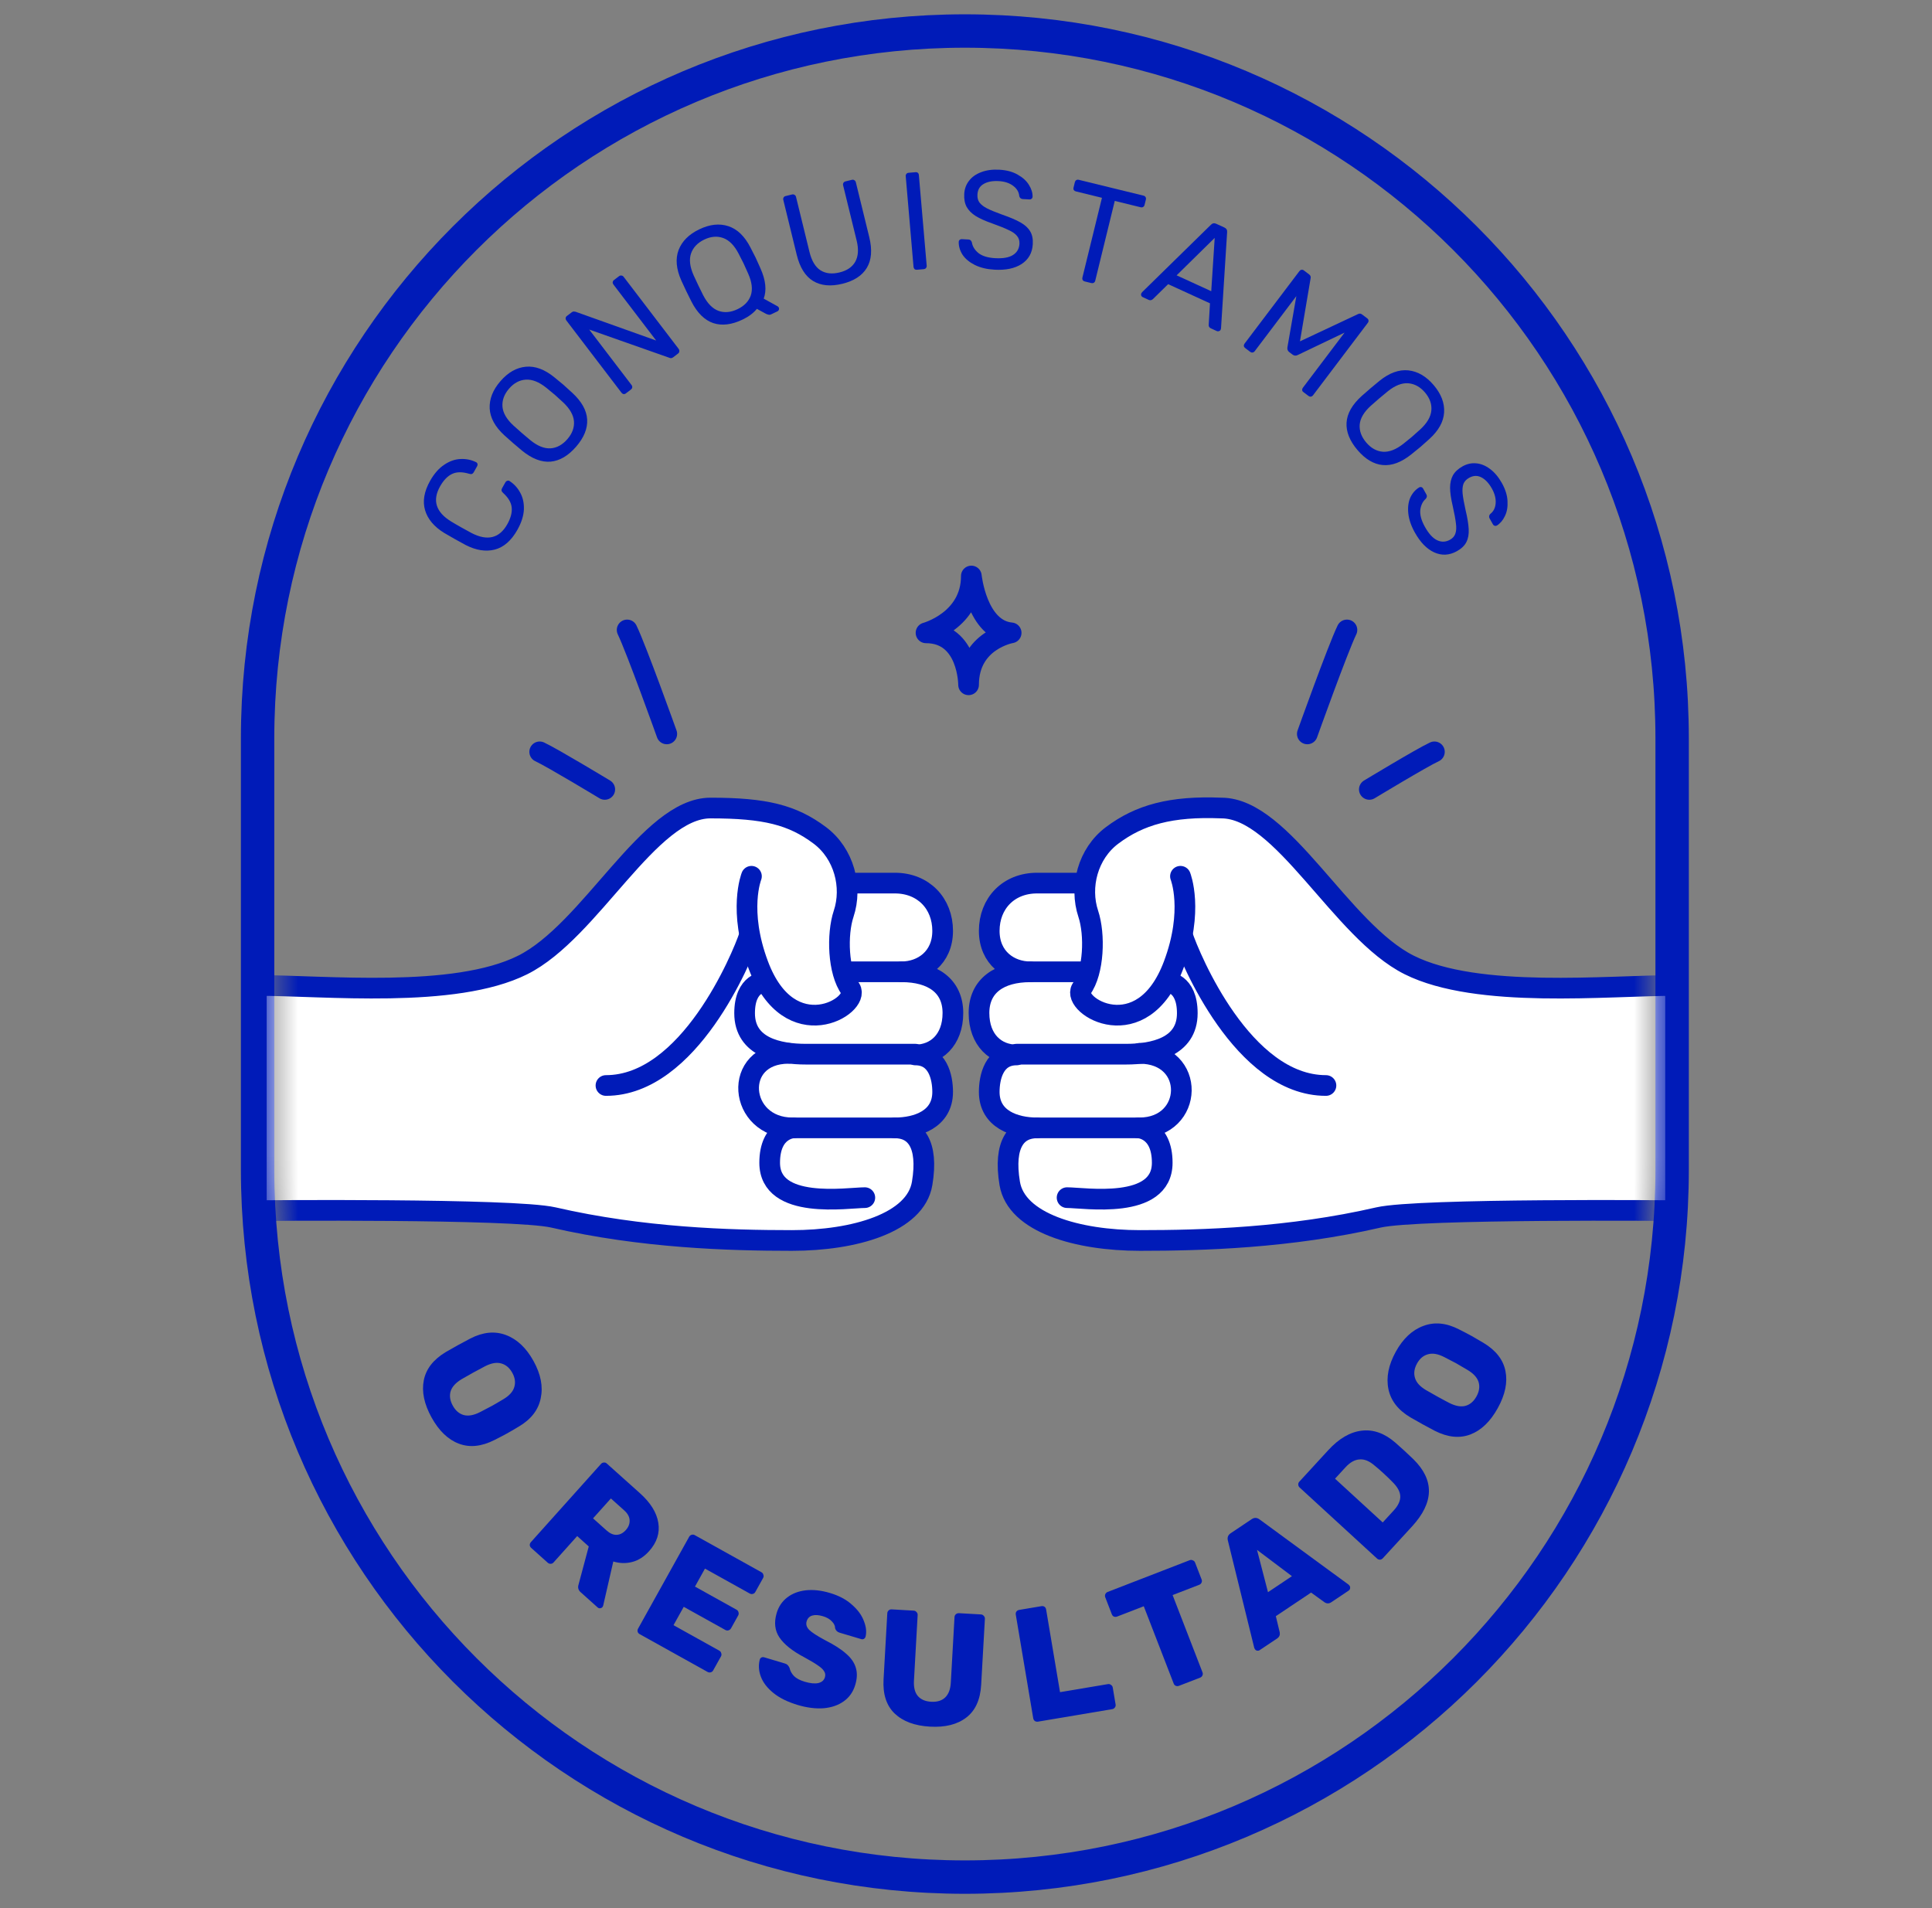 <svg width="81" height="80" viewBox="0 0 81 80" fill="none" xmlns="http://www.w3.org/2000/svg">
<rect x="0" y="0" width="81" height="80" fill="#808080" stroke="none"/>
<path d="M40.452 1.3C56.829 1.3 70.104 14.576 70.105 30.952V49.048C70.104 65.424 56.829 78.7 40.452 78.7C24.076 78.7 10.8 65.424 10.8 49.048V30.952C10.8 14.576 24.076 1.3 40.452 1.3Z" stroke="#001BB8" stroke-width="1.4"/>
<mask id="mask0_22462_13862" style="mask-type:alpha" maskUnits="userSpaceOnUse" x="11" y="2" width="59" height="76">
<path d="M69.405 30.952C69.405 14.962 56.442 2 40.452 2C24.462 2 11.5 14.962 11.5 30.952V49.048C11.5 65.037 24.462 78 40.452 78C56.442 78 69.405 65.037 69.405 49.048V30.952Z" fill="#001BB8"/>
</mask>
<g mask="url(#mask0_22462_13862)">
<path d="M35.605 37.025H37.517C38.718 37.025 39.521 37.883 39.521 39.028C39.521 40.172 38.662 40.744 37.803 40.744C39.092 40.744 39.951 41.327 39.951 42.471C39.951 43.615 39.235 44.23 38.376 44.23C39.316 44.23 39.521 45.161 39.521 45.781C39.521 46.926 38.452 47.288 37.517 47.288C38.376 47.288 38.937 47.953 38.662 49.613C38.388 51.273 35.816 52.009 33.2 52.009C30.583 52.009 26.924 51.902 23.201 51.044C21.526 50.658 10.747 50.758 10.747 50.758V41.316C13.61 41.316 19.05 41.889 21.913 40.458C24.776 39.028 27.21 33.878 29.787 33.878C32.077 33.878 33.222 34.164 34.368 35.022C35.393 35.789 35.747 37.182 35.37 38.312C35.083 39.171 35.128 40.744 35.656 41.459C36.086 42.175 33.114 43.983 31.791 40.458C30.932 38.169 31.505 36.739 31.505 36.739" fill="white"/>
<path d="M35.605 37.025H37.517C38.718 37.025 39.521 37.883 39.521 39.028C39.521 40.172 38.662 40.744 37.803 40.744C39.092 40.744 39.951 41.327 39.951 42.471C39.951 43.615 39.235 44.23 38.376 44.23C39.316 44.23 39.521 45.161 39.521 45.781C39.521 46.926 38.452 47.288 37.517 47.288C38.376 47.288 38.937 47.953 38.662 49.613C38.388 51.273 35.816 52.009 33.2 52.009C30.583 52.009 26.924 51.902 23.201 51.044C21.526 50.658 10.747 50.758 10.747 50.758V41.316C13.61 41.316 19.05 41.889 21.913 40.458C24.776 39.028 27.21 33.878 29.787 33.878C32.077 33.878 33.222 34.164 34.368 35.022C35.393 35.789 35.747 37.182 35.37 38.312C35.083 39.171 35.128 40.744 35.656 41.459C36.086 42.175 33.114 43.983 31.791 40.458C30.932 38.169 31.505 36.739 31.505 36.739" stroke="#001BB8" stroke-width="0.867" stroke-linecap="round" stroke-linejoin="round"/>
<path d="M32.069 41.171C32.069 41.171 31.218 41.171 31.218 42.481C31.218 43.911 32.65 44.198 33.795 44.198H38.376" stroke="#001BB8" stroke-width="0.867" stroke-linecap="round" stroke-linejoin="round"/>
<path d="M33.066 44.163C30.673 44.163 30.934 47.288 33.224 47.288H37.521" stroke="#001BB8" stroke-width="0.867" stroke-linecap="round" stroke-linejoin="round"/>
<path d="M33.266 47.288C33.266 47.288 32.269 47.316 32.269 48.751C32.269 50.745 35.546 50.213 36.258 50.213" stroke="#001BB8" stroke-width="0.867" stroke-linecap="round" stroke-linejoin="round"/>
<path d="M37.803 40.744H35.413" stroke="#001BB8" stroke-width="0.867" stroke-linecap="round" stroke-linejoin="round"/>
<path d="M31.42 39.225C31.104 40.168 28.887 45.511 25.405 45.511" stroke="#001BB8" stroke-width="0.867" stroke-linecap="round" stroke-linejoin="round"/>
<path d="M45.391 37.025H43.479C42.278 37.025 41.474 37.883 41.474 39.028C41.474 40.172 42.333 40.745 43.192 40.745C41.904 40.745 41.045 41.327 41.045 42.471C41.045 43.616 41.761 44.23 42.62 44.23C41.679 44.23 41.474 45.161 41.474 45.782C41.474 46.926 42.544 47.288 43.479 47.288C42.62 47.288 42.059 47.953 42.333 49.614C42.608 51.274 45.18 52.009 47.796 52.009C50.413 52.009 54.072 51.902 57.794 51.044C59.469 50.658 70.249 50.758 70.249 50.758V41.317C67.386 41.317 61.946 41.889 59.083 40.458C56.219 39.028 53.786 33.878 51.209 33.878C49.09 33.791 47.773 34.164 46.628 35.023C45.603 35.789 45.249 37.182 45.626 38.313C45.912 39.171 45.868 40.745 45.34 41.46C44.91 42.175 47.882 43.983 49.205 40.458C50.064 38.17 49.491 36.739 49.491 36.739" fill="white"/>
<path d="M45.391 37.025H43.479C42.278 37.025 41.474 37.883 41.474 39.028C41.474 40.172 42.333 40.745 43.192 40.745C41.904 40.745 41.045 41.327 41.045 42.471C41.045 43.616 41.761 44.23 42.62 44.23C41.679 44.23 41.474 45.161 41.474 45.782C41.474 46.926 42.544 47.288 43.479 47.288C42.62 47.288 42.059 47.953 42.333 49.614C42.608 51.274 45.18 52.009 47.796 52.009C50.413 52.009 54.072 51.902 57.794 51.044C59.469 50.658 70.249 50.758 70.249 50.758V41.317C67.386 41.317 61.946 41.889 59.083 40.458C56.219 39.028 53.786 33.878 51.209 33.878C49.09 33.791 47.773 34.164 46.628 35.023C45.603 35.789 45.249 37.182 45.626 38.313C45.912 39.171 45.868 40.745 45.34 41.46C44.91 42.175 47.882 43.983 49.205 40.458C50.064 38.17 49.491 36.739 49.491 36.739" stroke="#001BB8" stroke-width="0.867" stroke-linecap="round" stroke-linejoin="round"/>
<path d="M48.927 41.171C48.927 41.171 49.778 41.171 49.778 42.481C49.778 43.911 48.346 44.198 47.201 44.198H42.62" stroke="#001BB8" stroke-width="0.867" stroke-linecap="round" stroke-linejoin="round"/>
<path d="M47.771 44.163C50.165 44.163 50.062 47.288 47.771 47.288H43.474" stroke="#001BB8" stroke-width="0.867" stroke-linecap="round" stroke-linejoin="round"/>
<path d="M47.73 47.288C47.73 47.288 48.727 47.316 48.727 48.751C48.727 50.745 45.45 50.213 44.738 50.213" stroke="#001BB8" stroke-width="0.867" stroke-linecap="round" stroke-linejoin="round"/>
<path d="M43.192 40.744H45.583" stroke="#001BB8" stroke-width="0.867" stroke-linecap="round" stroke-linejoin="round"/>
<path d="M49.576 39.225C49.892 40.168 52.108 45.511 55.591 45.511" stroke="#001BB8" stroke-width="0.867" stroke-linecap="round" stroke-linejoin="round"/>
</g>
<path d="M27.955 30.77C27.955 30.77 26.686 27.224 26.293 26.411" stroke="#001BB8" stroke-width="0.867" stroke-linecap="round" stroke-linejoin="round"/>
<path d="M25.355 33.097C25.355 33.097 23.18 31.781 22.627 31.522" stroke="#001BB8" stroke-width="0.867" stroke-linecap="round" stroke-linejoin="round"/>
<path d="M54.81 30.77C54.81 30.77 56.079 27.224 56.471 26.411" stroke="#001BB8" stroke-width="0.867" stroke-linecap="round" stroke-linejoin="round"/>
<path d="M57.41 33.097C57.41 33.097 59.584 31.781 60.138 31.522" stroke="#001BB8" stroke-width="0.867" stroke-linecap="round" stroke-linejoin="round"/>
<path fill-rule="evenodd" clip-rule="evenodd" d="M38.824 26.533C38.824 26.533 40.724 26.021 40.724 24.15C40.724 24.15 40.954 26.401 42.393 26.533C42.393 26.533 40.608 26.84 40.608 28.711C40.608 28.711 40.608 26.533 38.824 26.533Z" stroke="#001BB8" stroke-width="0.867" stroke-linecap="round" stroke-linejoin="round"/>
<path d="M18.092 59.427C17.782 58.864 17.674 58.345 17.768 57.87C17.862 57.394 18.169 57 18.689 56.687C18.798 56.622 18.967 56.526 19.197 56.399C19.427 56.273 19.6 56.18 19.717 56.12C20.249 55.847 20.746 55.798 21.209 55.972C21.677 56.147 22.065 56.512 22.37 57.067C22.674 57.617 22.774 58.136 22.67 58.622C22.573 59.11 22.267 59.506 21.753 59.81C21.527 59.945 21.357 60.044 21.242 60.107C21.123 60.173 20.951 60.263 20.725 60.377C20.183 60.65 19.686 60.7 19.233 60.526C18.783 60.355 18.403 59.989 18.092 59.427ZM18.984 58.935C19.097 59.141 19.249 59.272 19.44 59.327C19.634 59.38 19.863 59.339 20.125 59.205C20.359 59.086 20.525 58.999 20.624 58.944C20.723 58.89 20.881 58.797 21.099 58.667C21.352 58.517 21.506 58.347 21.561 58.156C21.62 57.964 21.593 57.764 21.479 57.558C21.363 57.348 21.208 57.217 21.014 57.164C20.823 57.109 20.597 57.149 20.335 57.283C20.222 57.34 20.061 57.426 19.851 57.542C19.637 57.66 19.473 57.753 19.361 57.82C19.108 57.97 18.952 58.142 18.892 58.334C18.837 58.525 18.868 58.725 18.984 58.935Z" fill="#001BB8"/>
<path d="M22.27 64.897C22.236 64.867 22.216 64.828 22.21 64.78C22.211 64.732 22.227 64.691 22.257 64.657L25.196 61.378C25.229 61.341 25.268 61.321 25.313 61.319C25.361 61.313 25.403 61.326 25.44 61.36L26.83 62.605C27.275 63.004 27.531 63.416 27.599 63.841C27.671 64.27 27.542 64.668 27.213 65.035C27.001 65.271 26.766 65.421 26.507 65.487C26.251 65.555 25.987 65.549 25.713 65.468L25.29 67.312C25.282 67.342 25.27 67.365 25.255 67.382C25.231 67.409 25.198 67.425 25.157 67.43C25.119 67.432 25.084 67.42 25.054 67.392L24.342 66.754C24.244 66.666 24.216 66.559 24.257 66.432L24.684 64.837L24.199 64.402L23.207 65.509C23.174 65.546 23.133 65.564 23.085 65.564C23.04 65.566 22.999 65.551 22.962 65.517L22.27 64.897ZM25.425 64.162C25.57 64.292 25.711 64.355 25.849 64.35C25.993 64.346 26.122 64.279 26.237 64.151C26.352 64.023 26.405 63.886 26.397 63.739C26.392 63.595 26.317 63.458 26.173 63.328L25.612 62.825L24.864 63.659L25.425 64.162Z" fill="#001BB8"/>
<path d="M26.817 68.513C26.777 68.491 26.749 68.458 26.733 68.412C26.723 68.365 26.729 68.322 26.751 68.283L28.892 64.434C28.916 64.391 28.95 64.363 28.993 64.35C29.038 64.334 29.083 64.338 29.126 64.362L31.925 65.919C31.969 65.944 31.995 65.979 32.005 66.026C32.022 66.072 32.018 66.116 31.994 66.159L31.667 66.746C31.643 66.79 31.607 66.817 31.56 66.827C31.517 66.839 31.474 66.833 31.43 66.809L29.556 65.766L29.137 66.52L30.881 67.49C30.924 67.514 30.951 67.549 30.961 67.596C30.977 67.642 30.973 67.686 30.949 67.73L30.649 68.269C30.625 68.313 30.588 68.341 30.539 68.355C30.496 68.368 30.453 68.362 30.409 68.338L28.666 67.368L28.237 68.138L30.158 69.207C30.201 69.232 30.228 69.267 30.238 69.314C30.255 69.359 30.251 69.404 30.227 69.447L29.9 70.034C29.876 70.078 29.84 70.105 29.793 70.115C29.75 70.127 29.707 70.121 29.663 70.097L26.817 68.513Z" fill="#001BB8"/>
<path d="M33.446 71.484C33.025 71.358 32.685 71.191 32.427 70.982C32.168 70.772 31.993 70.545 31.901 70.301C31.808 70.056 31.793 69.815 31.854 69.579C31.866 69.54 31.888 69.511 31.922 69.493C31.96 69.476 31.999 69.473 32.038 69.485L32.903 69.743C32.955 69.758 32.993 69.779 33.018 69.805C33.048 69.833 33.076 69.874 33.102 69.929C33.127 70.05 33.188 70.163 33.284 70.267C33.386 70.368 33.537 70.449 33.736 70.508C33.971 70.578 34.161 70.597 34.307 70.565C34.455 70.529 34.548 70.448 34.585 70.322C34.612 70.231 34.602 70.148 34.553 70.072C34.507 69.992 34.418 69.909 34.288 69.823C34.159 69.732 33.968 69.619 33.717 69.482C33.223 69.222 32.878 68.947 32.681 68.657C32.484 68.367 32.445 68.025 32.562 67.63C32.642 67.361 32.787 67.145 32.997 66.981C33.212 66.813 33.473 66.712 33.781 66.676C34.094 66.642 34.432 66.679 34.796 66.788C35.178 66.901 35.487 67.067 35.724 67.284C35.968 67.498 36.133 67.727 36.221 67.97C36.315 68.21 36.337 68.427 36.289 68.621C36.277 68.66 36.254 68.691 36.219 68.713C36.185 68.731 36.149 68.735 36.11 68.723L35.199 68.452C35.104 68.423 35.042 68.362 35.013 68.269C35.014 68.17 34.97 68.074 34.879 67.981C34.79 67.884 34.666 67.811 34.505 67.763C34.323 67.709 34.173 67.699 34.053 67.735C33.934 67.77 33.856 67.85 33.819 67.976C33.781 68.102 33.816 68.221 33.925 68.334C34.034 68.442 34.255 68.586 34.589 68.765C34.974 68.96 35.27 69.15 35.474 69.334C35.685 69.515 35.82 69.711 35.88 69.922C35.945 70.13 35.938 70.369 35.858 70.638C35.77 70.933 35.609 71.163 35.375 71.329C35.142 71.496 34.858 71.593 34.524 71.621C34.191 71.644 33.831 71.599 33.446 71.484Z" fill="#001BB8"/>
<path d="M38.991 72.392C38.349 72.356 37.855 72.172 37.506 71.839C37.163 71.507 37.008 71.03 37.044 70.406L37.2 67.642C37.202 67.592 37.221 67.553 37.254 67.523C37.288 67.488 37.329 67.473 37.379 67.475L38.307 67.528C38.357 67.531 38.397 67.551 38.426 67.589C38.46 67.623 38.476 67.664 38.473 67.714L38.318 70.465C38.302 70.745 38.356 70.959 38.479 71.106C38.606 71.254 38.794 71.335 39.043 71.349C39.291 71.362 39.485 71.303 39.624 71.171C39.768 71.034 39.847 70.828 39.863 70.552L40.018 67.801C40.021 67.751 40.039 67.712 40.072 67.682C40.111 67.648 40.154 67.632 40.204 67.635L41.126 67.687C41.175 67.69 41.215 67.71 41.245 67.748C41.279 67.782 41.295 67.823 41.292 67.873L41.136 70.637C41.1 71.261 40.894 71.718 40.514 72.009C40.136 72.301 39.628 72.428 38.991 72.392Z" fill="#001BB8"/>
<path d="M43.515 72.183C43.47 72.19 43.427 72.181 43.386 72.156C43.349 72.126 43.327 72.088 43.319 72.044L42.587 67.694C42.579 67.645 42.588 67.602 42.614 67.566C42.645 67.528 42.682 67.506 42.727 67.498L43.663 67.341C43.713 67.332 43.755 67.341 43.792 67.367C43.828 67.393 43.851 67.431 43.859 67.48L44.442 70.946L46.45 70.609C46.499 70.6 46.542 70.612 46.579 70.642C46.62 70.667 46.645 70.704 46.653 70.753L46.772 71.463C46.781 71.512 46.77 71.555 46.739 71.592C46.713 71.629 46.676 71.651 46.627 71.659L43.515 72.183Z" fill="#001BB8"/>
<path d="M49.433 70.679C49.387 70.697 49.341 70.698 49.296 70.681C49.255 70.663 49.225 70.631 49.207 70.585L47.953 67.344L46.84 67.775C46.793 67.793 46.747 67.794 46.702 67.778C46.661 67.76 46.632 67.727 46.614 67.681L46.34 66.972C46.322 66.926 46.322 66.882 46.34 66.841C46.361 66.794 46.394 66.762 46.44 66.744L49.877 65.414C49.923 65.396 49.968 65.398 50.01 65.421C50.056 65.437 50.087 65.468 50.105 65.515L50.379 66.224C50.397 66.27 50.395 66.314 50.373 66.357C50.355 66.398 50.322 66.427 50.276 66.445L49.162 66.876L50.416 70.117C50.434 70.163 50.432 70.208 50.41 70.25C50.392 70.291 50.359 70.321 50.313 70.339L49.433 70.679Z" fill="#001BB8"/>
<path d="M52.812 69.185C52.782 69.206 52.746 69.213 52.705 69.208C52.664 69.197 52.634 69.176 52.614 69.146C52.599 69.124 52.59 69.106 52.586 69.092L51.481 64.597C51.445 64.463 51.484 64.358 51.597 64.283L52.477 63.694C52.589 63.618 52.701 63.623 52.812 63.707L56.545 66.442C56.556 66.451 56.569 66.467 56.584 66.489C56.605 66.519 56.61 66.556 56.602 66.6C56.594 66.638 56.575 66.667 56.545 66.687L55.812 67.178C55.722 67.238 55.63 67.239 55.537 67.182L54.968 66.771L53.49 67.76L53.654 68.442C53.671 68.55 53.635 68.634 53.545 68.695L52.812 69.185ZM53.161 66.755L54.165 66.083L52.701 64.981L53.161 66.755Z" fill="#001BB8"/>
<path d="M57.973 65.335C57.943 65.368 57.904 65.387 57.856 65.392C57.808 65.391 57.767 65.375 57.734 65.345L54.489 62.367C54.453 62.333 54.433 62.294 54.431 62.249C54.426 62.201 54.44 62.159 54.474 62.122L55.681 60.808C56.133 60.314 56.603 60.04 57.091 59.983C57.575 59.924 58.043 60.09 58.495 60.48C58.595 60.566 58.725 60.682 58.885 60.829C59.045 60.976 59.17 61.094 59.26 61.183C60.143 62.054 60.124 62.992 59.203 63.995L57.973 65.335ZM58.43 63.331C58.623 63.121 58.715 62.921 58.707 62.729C58.699 62.537 58.588 62.337 58.374 62.128C58.283 62.033 58.161 61.915 58.008 61.774C57.855 61.633 57.728 61.524 57.629 61.445C57.41 61.255 57.2 61.17 56.999 61.188C56.797 61.2 56.6 61.311 56.408 61.521L55.972 61.996L57.971 63.831L58.43 63.331Z" fill="#001BB8"/>
<path d="M62.796 59.035C62.485 59.598 62.104 59.966 61.651 60.14C61.199 60.314 60.702 60.265 60.16 59.992C60.047 59.934 59.876 59.842 59.646 59.716C59.416 59.589 59.245 59.492 59.132 59.425C58.618 59.12 58.311 58.726 58.211 58.242C58.109 57.752 58.212 57.23 58.518 56.675C58.821 56.125 59.206 55.764 59.673 55.592C60.138 55.415 60.636 55.462 61.168 55.735C61.402 55.853 61.576 55.945 61.691 56.008C61.81 56.074 61.978 56.172 62.196 56.302C62.715 56.614 63.023 57.008 63.117 57.484C63.213 57.956 63.106 58.473 62.796 59.035ZM61.904 58.544C62.018 58.338 62.047 58.139 61.992 57.949C61.933 57.756 61.777 57.585 61.524 57.435C61.299 57.3 61.136 57.206 61.038 57.151C60.938 57.096 60.776 57.012 60.55 56.897C60.288 56.763 60.062 56.724 59.871 56.779C59.676 56.831 59.523 56.961 59.409 57.167C59.293 57.377 59.265 57.578 59.324 57.771C59.379 57.962 59.533 58.132 59.786 58.282C59.895 58.347 60.054 58.437 60.264 58.553C60.478 58.671 60.643 58.76 60.76 58.819C61.022 58.953 61.25 58.994 61.445 58.941C61.635 58.886 61.789 58.754 61.904 58.544Z" fill="#001BB8"/>
<path d="M21.689 22.219C21.435 22.669 21.12 22.944 20.742 23.043C20.364 23.138 19.956 23.073 19.52 22.849C19.427 22.801 19.277 22.719 19.071 22.602C18.861 22.484 18.709 22.396 18.617 22.34C18.2 22.082 17.935 21.768 17.823 21.397C17.71 21.021 17.78 20.608 18.034 20.157C18.204 19.856 18.402 19.631 18.629 19.482C18.852 19.332 19.079 19.253 19.311 19.245C19.545 19.234 19.763 19.279 19.965 19.38C19.995 19.397 20.014 19.423 20.021 19.458C20.026 19.488 20.021 19.518 20.003 19.548L19.86 19.802C19.841 19.836 19.817 19.858 19.789 19.869C19.761 19.88 19.723 19.879 19.677 19.866C19.384 19.777 19.142 19.779 18.951 19.872C18.762 19.962 18.595 20.135 18.45 20.392C18.118 20.981 18.274 21.473 18.917 21.866C19.006 21.922 19.146 22.002 19.335 22.109C19.525 22.216 19.67 22.296 19.77 22.348C20.436 22.692 20.936 22.57 21.268 21.981C21.411 21.727 21.473 21.495 21.454 21.283C21.435 21.072 21.313 20.865 21.088 20.662C21.053 20.629 21.033 20.598 21.028 20.568C21.022 20.538 21.029 20.506 21.048 20.472L21.191 20.218C21.209 20.188 21.233 20.168 21.265 20.16C21.295 20.145 21.325 20.147 21.356 20.164C21.547 20.285 21.698 20.448 21.809 20.654C21.922 20.856 21.974 21.093 21.964 21.364C21.951 21.633 21.859 21.918 21.689 22.219Z" fill="#001BB8"/>
<path d="M24.153 18.729C23.822 19.11 23.467 19.319 23.086 19.355C22.703 19.387 22.304 19.234 21.888 18.895C21.797 18.822 21.671 18.715 21.51 18.575C21.348 18.435 21.226 18.327 21.144 18.25C20.755 17.892 20.55 17.517 20.53 17.124C20.513 16.729 20.663 16.348 20.981 15.981C21.299 15.614 21.654 15.412 22.045 15.376C22.437 15.339 22.837 15.488 23.247 15.823C23.422 15.964 23.548 16.068 23.624 16.134C23.698 16.198 23.82 16.309 23.991 16.468C24.386 16.831 24.595 17.204 24.617 17.588C24.638 17.967 24.484 18.347 24.153 18.729ZM23.787 18.412C23.991 18.177 24.083 17.928 24.064 17.665C24.043 17.399 23.89 17.133 23.607 16.867C23.436 16.709 23.32 16.604 23.262 16.553C23.197 16.497 23.077 16.398 22.902 16.256C22.598 16.014 22.313 15.9 22.047 15.917C21.781 15.933 21.546 16.059 21.343 16.294C21.139 16.529 21.047 16.78 21.066 17.049C21.088 17.314 21.242 17.579 21.528 17.842C21.61 17.919 21.727 18.022 21.876 18.152C22.023 18.279 22.142 18.38 22.233 18.453C22.534 18.699 22.817 18.813 23.084 18.797C23.347 18.778 23.581 18.65 23.787 18.412Z" fill="#001BB8"/>
<path d="M26.239 16.494C26.209 16.517 26.177 16.527 26.144 16.522C26.109 16.515 26.08 16.496 26.056 16.465L23.747 13.439C23.721 13.405 23.71 13.372 23.715 13.339C23.717 13.304 23.733 13.274 23.764 13.25L23.968 13.095C23.999 13.071 24.027 13.06 24.051 13.06C24.076 13.061 24.104 13.064 24.133 13.071L27.51 14.277L25.721 11.933C25.695 11.899 25.684 11.866 25.688 11.833C25.693 11.795 25.711 11.764 25.742 11.74L25.951 11.581C25.985 11.555 26.019 11.546 26.054 11.553C26.09 11.555 26.121 11.573 26.147 11.607L28.453 14.628C28.476 14.659 28.485 14.694 28.48 14.732C28.478 14.767 28.462 14.797 28.431 14.821L28.223 14.98C28.17 15.02 28.116 15.027 28.062 15L24.703 13.817L26.478 16.143C26.502 16.174 26.511 16.208 26.506 16.246C26.501 16.279 26.484 16.307 26.453 16.331L26.239 16.494Z" fill="#001BB8"/>
<path d="M32.329 13.18C32.291 13.199 32.251 13.202 32.212 13.191C32.173 13.184 32.134 13.168 32.092 13.145L31.733 12.949C31.59 13.125 31.39 13.275 31.134 13.398C30.679 13.616 30.269 13.666 29.906 13.547C29.542 13.424 29.236 13.125 28.991 12.648C28.937 12.544 28.863 12.396 28.771 12.204C28.679 12.011 28.61 11.863 28.564 11.76C28.35 11.277 28.312 10.851 28.45 10.483C28.592 10.114 28.881 9.824 29.32 9.614C29.758 9.404 30.163 9.36 30.537 9.483C30.91 9.605 31.218 9.901 31.46 10.371C31.565 10.571 31.639 10.716 31.683 10.808C31.725 10.895 31.793 11.046 31.886 11.259C32.104 11.75 32.148 12.17 32.019 12.521L32.608 12.846C32.629 12.862 32.643 12.879 32.652 12.896C32.665 12.924 32.666 12.954 32.656 12.985C32.645 13.016 32.625 13.038 32.597 13.052L32.329 13.18ZM30.925 12.961C31.205 12.827 31.389 12.635 31.477 12.387C31.562 12.134 31.527 11.83 31.369 11.475C31.275 11.261 31.212 11.12 31.178 11.05C31.141 10.972 31.07 10.834 30.966 10.634C30.787 10.289 30.573 10.071 30.322 9.98C30.072 9.889 29.806 9.91 29.526 10.045C29.246 10.179 29.061 10.373 28.972 10.627C28.886 10.88 28.922 11.183 29.079 11.539C29.124 11.642 29.19 11.783 29.276 11.962C29.36 12.137 29.428 12.276 29.482 12.38C29.661 12.725 29.875 12.943 30.126 13.034C30.375 13.122 30.641 13.098 30.925 12.961Z" fill="#001BB8"/>
<path d="M35.315 11.898C34.828 12.017 34.421 11.979 34.093 11.783C33.764 11.584 33.535 11.218 33.404 10.686L32.842 8.387C32.831 8.346 32.835 8.311 32.852 8.283C32.868 8.251 32.895 8.23 32.933 8.221L33.205 8.154C33.246 8.144 33.281 8.149 33.31 8.17C33.343 8.187 33.364 8.215 33.374 8.257L33.939 10.567C34.03 10.937 34.182 11.191 34.396 11.331C34.614 11.47 34.882 11.5 35.199 11.422C35.512 11.346 35.731 11.196 35.857 10.973C35.985 10.746 36.005 10.449 35.915 10.083L35.349 7.773C35.339 7.732 35.343 7.697 35.36 7.669C35.376 7.637 35.405 7.616 35.447 7.605L35.718 7.539C35.756 7.53 35.789 7.535 35.819 7.556C35.85 7.573 35.871 7.601 35.882 7.643L36.444 9.941C36.575 10.474 36.54 10.904 36.34 11.233C36.144 11.557 35.802 11.779 35.315 11.898Z" fill="#001BB8"/>
<path d="M38.439 11.31C38.4 11.313 38.368 11.304 38.343 11.283C38.318 11.258 38.303 11.226 38.3 11.187L37.973 7.389C37.969 7.351 37.978 7.319 38 7.293C38.02 7.264 38.05 7.248 38.089 7.245L38.379 7.22C38.422 7.216 38.456 7.225 38.481 7.246C38.506 7.267 38.521 7.299 38.524 7.342L38.852 11.14C38.855 11.178 38.844 11.212 38.819 11.242C38.798 11.267 38.768 11.281 38.729 11.285L38.439 11.31Z" fill="#001BB8"/>
<path d="M41.692 11.307C41.374 11.289 41.099 11.223 40.869 11.108C40.642 10.994 40.471 10.852 40.356 10.682C40.245 10.508 40.191 10.326 40.195 10.135C40.196 10.104 40.209 10.078 40.234 10.056C40.259 10.034 40.288 10.024 40.323 10.026L40.609 10.042C40.678 10.046 40.725 10.088 40.747 10.167C40.773 10.332 40.864 10.479 41.02 10.609C41.18 10.735 41.413 10.807 41.72 10.824C42.05 10.843 42.299 10.799 42.469 10.692C42.638 10.585 42.729 10.429 42.741 10.223C42.748 10.091 42.714 9.98 42.637 9.89C42.565 9.8 42.45 9.72 42.295 9.649C42.144 9.574 41.913 9.481 41.605 9.37C41.311 9.267 41.077 9.162 40.904 9.055C40.736 8.948 40.61 8.822 40.529 8.678C40.448 8.529 40.414 8.346 40.426 8.129C40.438 7.919 40.505 7.736 40.627 7.58C40.749 7.419 40.92 7.299 41.138 7.218C41.357 7.133 41.612 7.099 41.903 7.116C42.206 7.133 42.461 7.202 42.668 7.323C42.879 7.44 43.036 7.584 43.139 7.753C43.243 7.919 43.294 8.083 43.292 8.246C43.29 8.281 43.277 8.31 43.252 8.332C43.227 8.354 43.198 8.364 43.163 8.362L42.872 8.345C42.841 8.343 42.812 8.332 42.786 8.311C42.76 8.29 42.742 8.26 42.733 8.22C42.719 8.052 42.634 7.909 42.477 7.791C42.321 7.673 42.12 7.607 41.876 7.593C41.612 7.578 41.4 7.618 41.238 7.714C41.077 7.806 40.991 7.953 40.98 8.155C40.972 8.29 41 8.403 41.065 8.492C41.134 8.582 41.24 8.664 41.384 8.738C41.531 8.813 41.746 8.901 42.029 9.003C42.353 9.115 42.605 9.223 42.786 9.327C42.971 9.431 43.106 9.555 43.191 9.7C43.276 9.841 43.313 10.02 43.3 10.238C43.279 10.602 43.123 10.879 42.832 11.069C42.545 11.255 42.165 11.334 41.692 11.307Z" fill="#001BB8"/>
<path d="M45.479 11.8C45.441 11.791 45.412 11.772 45.391 11.743C45.375 11.711 45.371 11.676 45.38 11.639L46.2 8.293L45.107 8.025C45.069 8.016 45.04 7.997 45.019 7.968C45.003 7.936 44.999 7.901 45.009 7.863L45.063 7.642C45.073 7.601 45.092 7.571 45.12 7.554C45.153 7.534 45.188 7.529 45.226 7.538L47.944 8.203C47.985 8.214 48.014 8.235 48.03 8.267C48.047 8.295 48.051 8.33 48.041 8.371L47.986 8.592C47.977 8.63 47.956 8.659 47.923 8.679C47.895 8.696 47.862 8.7 47.824 8.69L46.737 8.424L45.918 11.77C45.909 11.808 45.888 11.837 45.855 11.857C45.823 11.873 45.788 11.876 45.751 11.867L45.479 11.8Z" fill="#001BB8"/>
<path d="M47.906 12.456C47.877 12.443 47.857 12.421 47.846 12.39C47.834 12.36 47.835 12.33 47.848 12.302L47.885 12.248L50.77 9.422C50.834 9.357 50.908 9.344 50.993 9.383L51.332 9.538C51.417 9.577 51.456 9.642 51.448 9.732L51.192 13.763L51.176 13.826C51.163 13.854 51.139 13.873 51.105 13.883C51.074 13.895 51.044 13.894 51.016 13.881L50.767 13.767C50.732 13.751 50.706 13.728 50.689 13.699C50.678 13.668 50.673 13.641 50.676 13.616L50.729 12.717L48.975 11.914L48.334 12.543C48.278 12.59 48.22 12.6 48.16 12.573L47.906 12.456ZM49.33 11.544L50.782 12.209L50.927 9.974L49.33 11.544Z" fill="#001BB8"/>
<path d="M52.206 14.593C52.175 14.57 52.155 14.541 52.148 14.506C52.146 14.47 52.156 14.437 52.18 14.405L54.476 11.37C54.502 11.336 54.531 11.317 54.563 11.312C54.598 11.304 54.633 11.313 54.667 11.339L54.886 11.505C54.941 11.547 54.962 11.599 54.949 11.662L54.501 14.312L56.939 13.167C56.998 13.139 57.053 13.144 57.103 13.182L57.321 13.347C57.355 13.373 57.374 13.404 57.376 13.439C57.38 13.472 57.37 13.505 57.344 13.539L55.048 16.575C55.024 16.606 54.994 16.624 54.956 16.629C54.923 16.634 54.891 16.624 54.86 16.601L54.646 16.439C54.615 16.416 54.597 16.388 54.593 16.355C54.591 16.319 54.601 16.286 54.625 16.255L56.372 13.945L54.414 14.882C54.333 14.924 54.259 14.919 54.191 14.867L54.052 14.762C53.986 14.713 53.962 14.642 53.977 14.552L54.35 12.415L52.603 14.726C52.579 14.757 52.548 14.775 52.51 14.78C52.478 14.784 52.446 14.775 52.415 14.752L52.206 14.593Z" fill="#001BB8"/>
<path d="M56.912 18.867C56.585 18.482 56.432 18.099 56.455 17.718C56.48 17.334 56.692 16.962 57.09 16.603C57.176 16.524 57.301 16.416 57.463 16.277C57.626 16.139 57.752 16.034 57.84 15.964C58.252 15.633 58.654 15.488 59.045 15.528C59.439 15.57 59.793 15.777 60.108 16.147C60.422 16.516 60.568 16.898 60.545 17.29C60.522 17.682 60.314 18.055 59.922 18.41C59.755 18.562 59.633 18.671 59.556 18.736C59.482 18.799 59.354 18.903 59.172 19.048C58.753 19.384 58.352 19.534 57.969 19.497C57.592 19.462 57.239 19.251 56.912 18.867ZM57.28 18.553C57.482 18.79 57.714 18.919 57.977 18.94C58.243 18.959 58.529 18.848 58.835 18.608C59.017 18.462 59.138 18.365 59.197 18.314C59.263 18.259 59.378 18.155 59.545 18.003C59.831 17.74 59.986 17.475 60.01 17.21C60.034 16.944 59.945 16.693 59.744 16.456C59.542 16.22 59.307 16.09 59.039 16.069C58.773 16.05 58.488 16.162 58.185 16.405C58.097 16.476 57.977 16.575 57.826 16.703C57.678 16.829 57.561 16.931 57.475 17.01C57.186 17.271 57.03 17.534 57.006 17.799C56.985 18.062 57.076 18.313 57.28 18.553Z" fill="#001BB8"/>
<path d="M59.317 22.325C59.162 22.047 59.071 21.779 59.043 21.523C59.018 21.27 59.046 21.05 59.128 20.862C59.215 20.675 59.34 20.532 59.503 20.433C59.53 20.417 59.559 20.414 59.591 20.423C59.623 20.432 59.647 20.452 59.664 20.483L59.803 20.732C59.837 20.793 59.827 20.854 59.773 20.916C59.647 21.026 59.572 21.182 59.546 21.383C59.526 21.586 59.59 21.821 59.74 22.089C59.901 22.378 60.072 22.565 60.253 22.65C60.435 22.736 60.615 22.729 60.795 22.628C60.91 22.564 60.986 22.475 61.02 22.362C61.057 22.253 61.064 22.113 61.04 21.944C61.022 21.776 60.977 21.532 60.905 21.212C60.834 20.909 60.797 20.655 60.795 20.452C60.795 20.252 60.834 20.079 60.912 19.933C60.994 19.785 61.13 19.657 61.32 19.551C61.504 19.449 61.694 19.407 61.891 19.426C62.092 19.443 62.285 19.522 62.471 19.663C62.66 19.803 62.825 20 62.968 20.254C63.115 20.519 63.194 20.771 63.203 21.011C63.217 21.252 63.181 21.461 63.093 21.639C63.009 21.815 62.898 21.946 62.759 22.033C62.728 22.05 62.697 22.054 62.665 22.045C62.634 22.036 62.609 22.016 62.592 21.985L62.45 21.731C62.435 21.704 62.429 21.674 62.433 21.64C62.437 21.607 62.453 21.576 62.481 21.547C62.615 21.445 62.691 21.296 62.706 21.101C62.721 20.905 62.669 20.701 62.55 20.487C62.421 20.256 62.273 20.099 62.106 20.014C61.942 19.928 61.772 19.934 61.595 20.032C61.477 20.098 61.397 20.183 61.356 20.286C61.318 20.392 61.306 20.525 61.32 20.686C61.336 20.851 61.377 21.08 61.442 21.372C61.522 21.706 61.566 21.977 61.576 22.186C61.587 22.397 61.555 22.578 61.478 22.728C61.405 22.875 61.273 23.002 61.083 23.108C60.764 23.286 60.447 23.303 60.13 23.159C59.819 23.017 59.548 22.739 59.317 22.325Z" fill="#001BB8"/>
</svg>
